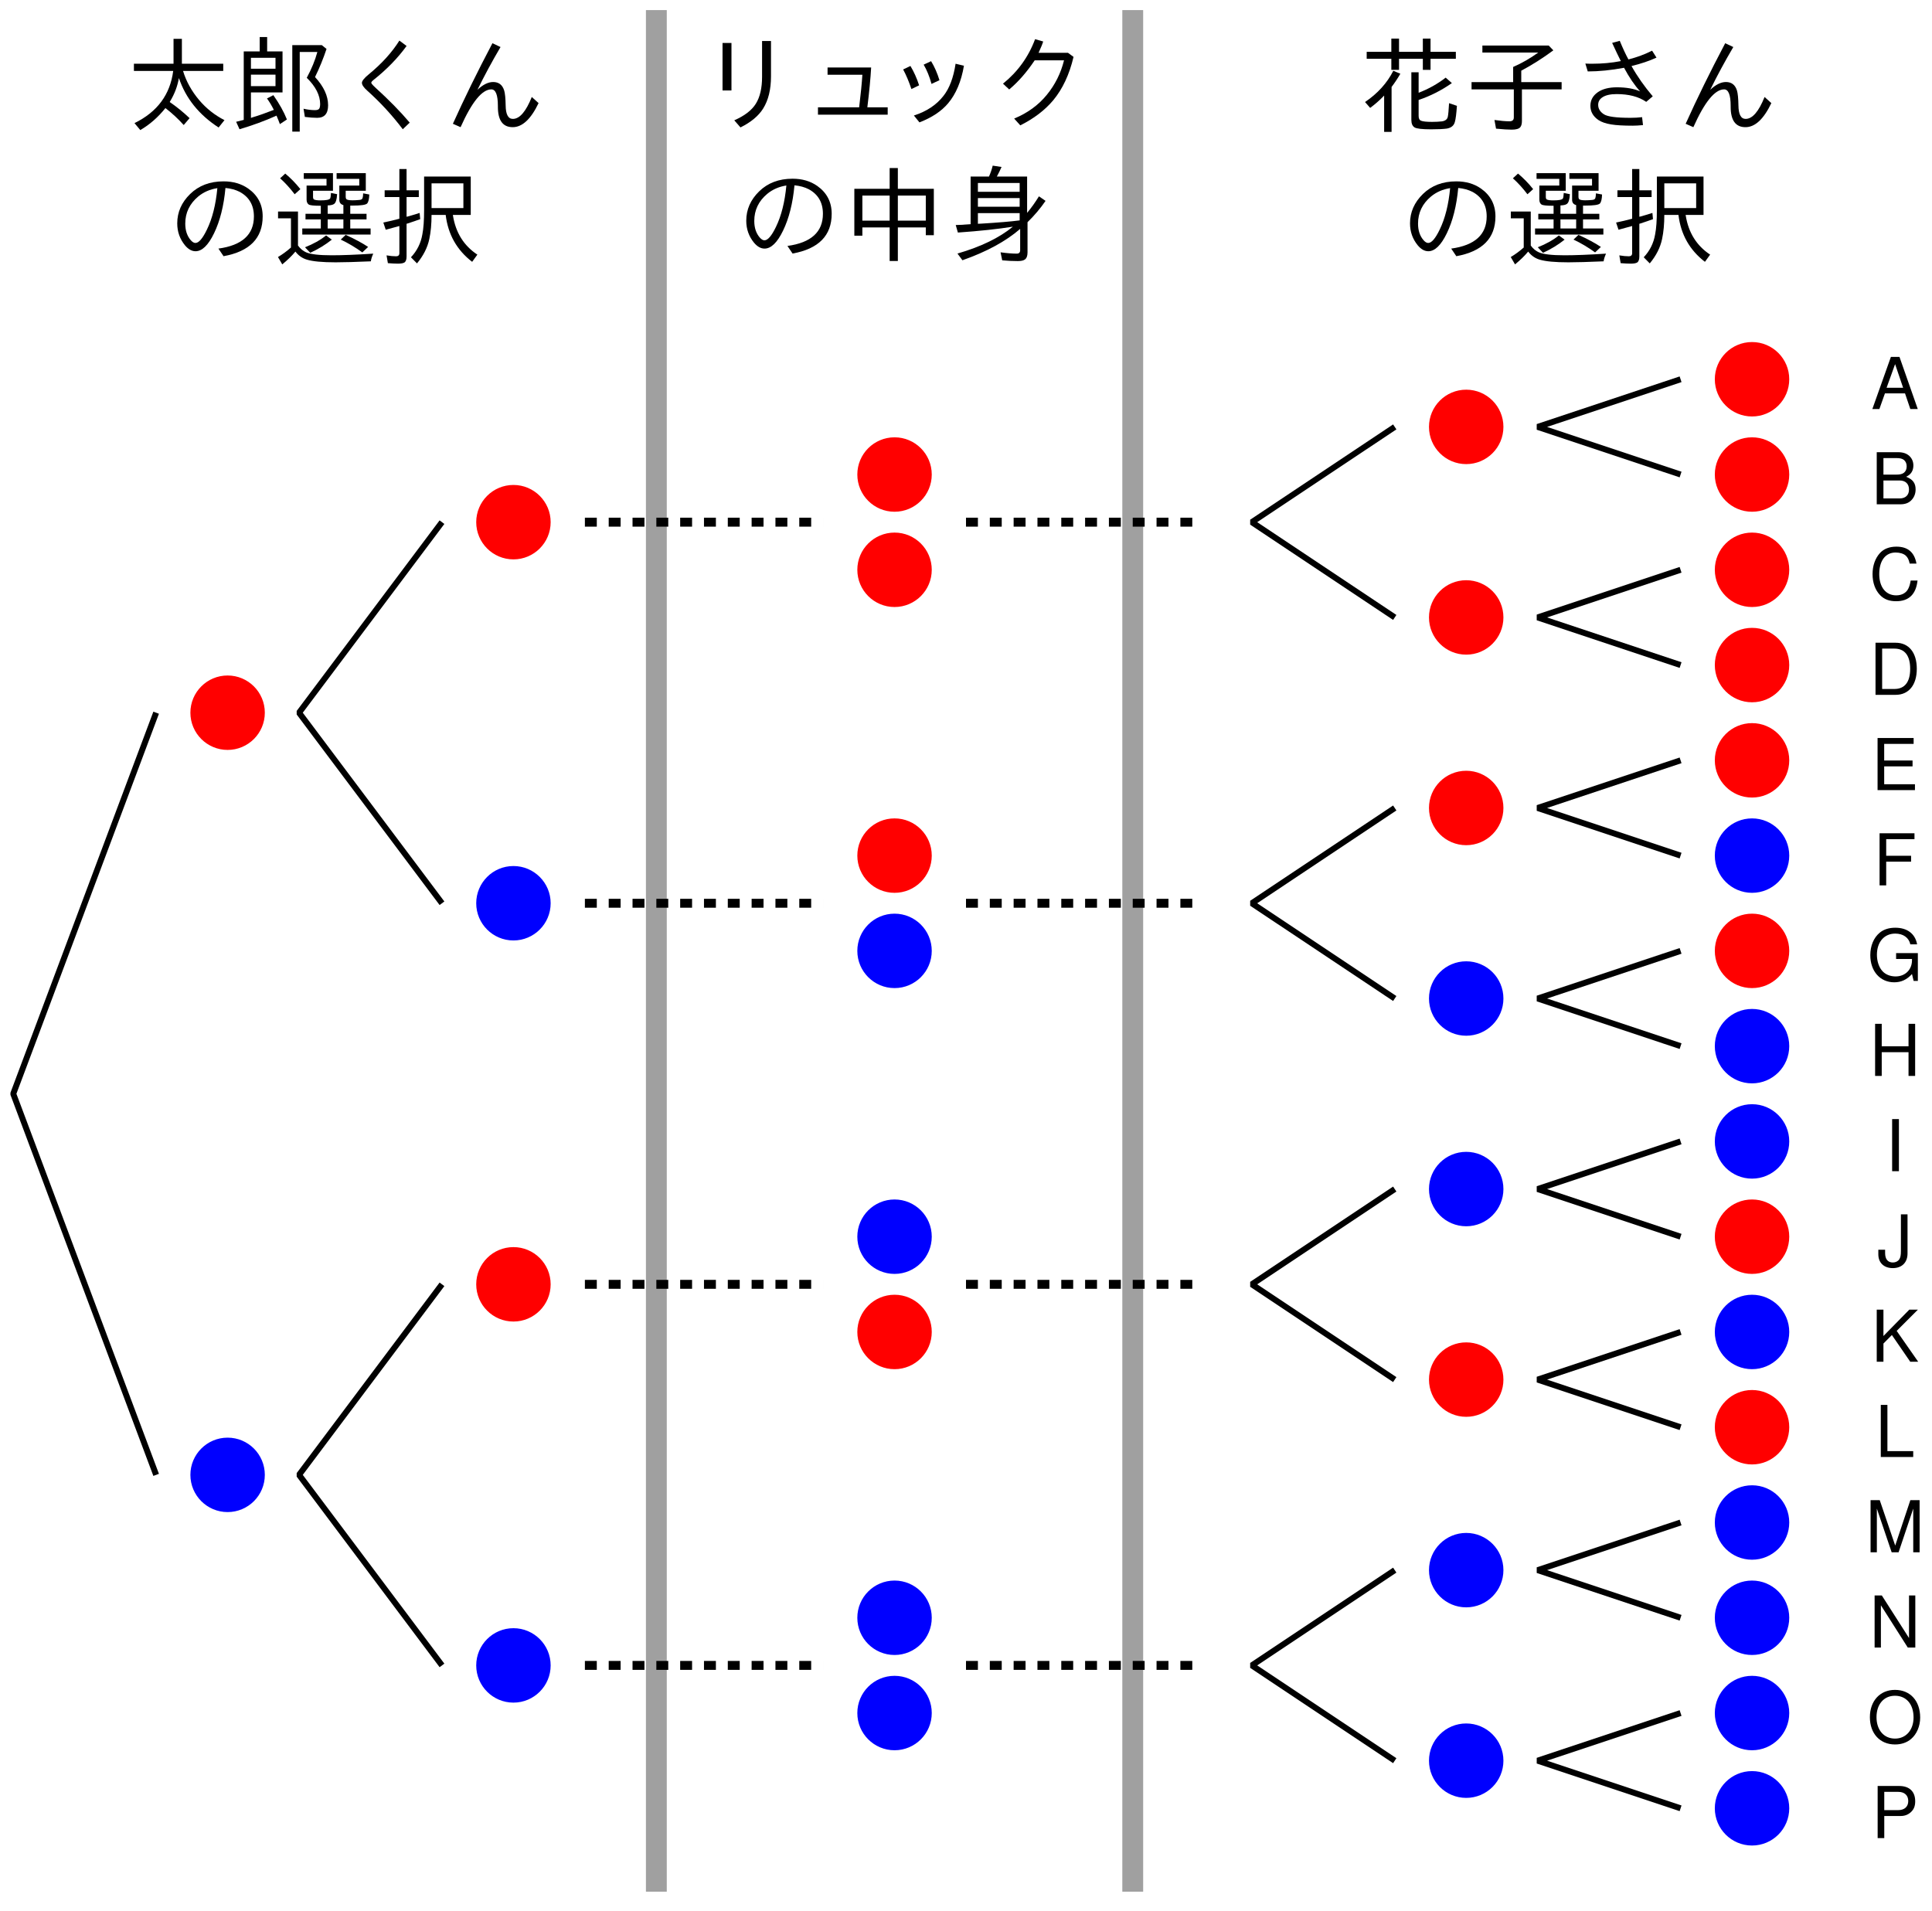 <?xml version="1.0" encoding="UTF-8"?>
<svg xmlns="http://www.w3.org/2000/svg" xmlns:xlink="http://www.w3.org/1999/xlink" width="365pt" height="361pt" viewBox="0 0 365 361" version="1.2">
<defs>
<g>
<symbol overflow="visible" id="glyph0-0">
<path style="stroke:none;" d="M 17.875 1.984 L 1.984 1.984 L 1.984 -17.078 L 17.875 -17.078 Z M 16.188 -16.047 L 3.688 -16.047 L 9.953 -8.359 Z M 16.844 0.172 L 16.844 -15.219 L 10.609 -7.531 Z M 9.266 -7.531 L 3.016 -15.25 L 3.016 0.188 Z M 16.172 0.953 L 9.953 -6.703 L 3.719 0.953 Z M 16.172 0.953 "/>
</symbol>
<symbol overflow="visible" id="glyph0-1">
<path style="stroke:none;" d="M 10.781 -10.078 C 11.375 -8.109 12.398 -6.258 13.859 -4.531 C 15.191 -2.969 16.773 -1.719 18.609 -0.781 L 17.5 0.609 C 13.789 -1.797 11.289 -4.91 10 -8.734 C 9.738 -7.211 9.191 -5.758 8.359 -4.375 L 8.266 -4.203 C 9.598 -3.285 10.848 -2.27 12.016 -1.156 L 10.906 0.141 C 9.895 -0.992 8.742 -2.062 7.453 -3.062 C 6.055 -1.312 4.473 0.07 2.703 1.094 L 1.609 -0.219 C 5.91 -2.32 8.348 -5.609 8.922 -10.078 L 1.5 -10.078 L 1.5 -11.438 L 8.984 -11.438 L 8.984 -16.141 L 10.562 -16.141 L 10.562 -11.438 L 18.375 -11.438 L 18.375 -10.078 Z M 10.781 -10.078 "/>

</symbol>
<symbol overflow="visible" id="glyph0-2">
<path style="stroke:none;" d="M 6.766 -13.766 L 9.672 -13.766 L 9.672 -6.016 L 3.703 -6.016 L 3.703 -1.203 L 4.062 -1.328 C 5.102 -1.629 6.426 -2.094 8.031 -2.719 C 7.602 -3.57 7.172 -4.289 6.734 -4.875 L 7.938 -5.5 C 9.07 -3.883 9.926 -2.352 10.5 -0.906 L 9.172 -0.031 C 9.047 -0.395 8.832 -0.93 8.531 -1.641 L 8.453 -1.594 C 6.285 -0.625 3.984 0.219 1.547 0.938 L 0.906 -0.469 L 2.344 -0.828 L 2.344 -13.766 L 5.359 -13.766 L 5.359 -16.484 L 6.766 -16.484 Z M 8.344 -7.203 L 8.344 -9.375 L 3.703 -9.375 L 3.703 -7.203 Z M 8.344 -10.5 L 8.344 -12.562 L 3.703 -12.562 L 3.703 -10.5 Z M 15.812 -8.922 C 17.457 -7.141 18.281 -5.363 18.281 -3.594 C 18.281 -2.008 17.594 -1.219 16.219 -1.219 C 15.562 -1.219 14.785 -1.273 13.891 -1.391 L 13.641 -2.938 C 14.398 -2.758 15.129 -2.672 15.828 -2.672 C 16.297 -2.672 16.578 -2.805 16.672 -3.078 C 16.742 -3.285 16.781 -3.52 16.781 -3.781 C 16.781 -5.469 15.938 -7.133 14.25 -8.781 C 15.164 -10.469 15.832 -12.094 16.25 -13.656 L 12.922 -13.656 L 12.922 1.391 L 11.516 1.391 L 11.516 -14.953 L 17.094 -14.953 L 17.984 -14.234 C 17.367 -12.391 16.645 -10.617 15.812 -8.922 Z M 15.812 -8.922 "/>

</symbol>
<symbol overflow="visible" id="glyph0-3">
<path style="stroke:none;" d="M 12.484 0.938 C 10.473 -1.719 8.238 -4.145 5.781 -6.344 C 5.102 -6.945 4.766 -7.441 4.766 -7.828 C 4.766 -8.191 5.195 -8.727 6.062 -9.438 C 8.52 -11.457 10.445 -13.582 11.844 -15.812 L 13.203 -14.797 C 11.547 -12.504 9.457 -10.359 6.938 -8.359 C 6.664 -8.141 6.531 -7.969 6.531 -7.844 C 6.531 -7.719 6.773 -7.426 7.266 -6.969 C 9.848 -4.625 12.023 -2.406 13.797 -0.312 Z M 12.484 0.938 "/>

</symbol>
<symbol overflow="visible" id="glyph0-4">
<path style="stroke:none;" d="M 2.047 -0.094 C 4.172 -4.82 6.66 -9.895 9.516 -15.312 L 11.047 -14.594 C 9.43 -11.844 7.977 -9.148 6.688 -6.516 C 7.727 -7.492 8.719 -7.984 9.656 -7.984 C 10.707 -7.984 11.398 -7.453 11.734 -6.391 C 11.898 -5.859 11.992 -4.914 12.016 -3.562 C 12.035 -1.863 12.488 -1.016 13.375 -1.016 C 14.656 -1.016 15.848 -2.395 16.953 -5.156 L 18.234 -4 C 16.785 -0.969 15.156 0.547 13.344 0.547 C 11.477 0.547 10.547 -0.738 10.547 -3.312 L 10.547 -3.469 C 10.547 -5.551 10.133 -6.594 9.312 -6.594 C 7.562 -6.594 5.625 -4.211 3.5 0.547 Z M 2.047 -0.094 "/>

</symbol>
<symbol overflow="visible" id="glyph0-5">
<path style="stroke:none;" d="M 9.672 -1.453 C 14.141 -2.066 16.375 -4.094 16.375 -7.531 C 16.375 -9.656 15.477 -11.203 13.688 -12.172 C 12.914 -12.566 12.02 -12.812 11 -12.906 C 10.688 -9.52 9.969 -6.664 8.844 -4.344 C 7.75 -2.082 6.582 -0.953 5.344 -0.953 C 4.645 -0.953 3.984 -1.32 3.359 -2.062 C 2.379 -3.258 1.891 -4.645 1.891 -6.219 C 1.891 -8.332 2.703 -10.18 4.328 -11.766 C 5.961 -13.359 8.066 -14.156 10.641 -14.156 C 12.453 -14.156 14.004 -13.703 15.297 -12.797 C 17.117 -11.516 18.031 -9.758 18.031 -7.531 C 18.031 -3.414 15.566 -0.91 10.641 -0.016 Z M 9.469 -12.875 C 8.07 -12.656 6.867 -12.129 5.859 -11.297 C 4.223 -9.93 3.406 -8.223 3.406 -6.172 C 3.406 -4.879 3.754 -3.832 4.453 -3.031 C 4.754 -2.688 5.047 -2.516 5.328 -2.516 C 5.961 -2.516 6.688 -3.359 7.5 -5.047 C 8.52 -7.141 9.176 -9.75 9.469 -12.875 Z M 9.469 -12.875 "/>

</symbol>
<symbol overflow="visible" id="glyph0-6">
<path style="stroke:none;" d="M 4.797 -2.031 C 5.242 -1.426 5.754 -1 6.328 -0.75 C 7.172 -0.375 8.789 -0.188 11.188 -0.188 C 13.176 -0.188 15.785 -0.289 19.016 -0.5 C 18.766 0.062 18.613 0.547 18.562 0.953 C 15.664 1.078 13.445 1.141 11.906 1.141 C 9.414 1.141 7.613 0.973 6.5 0.641 C 5.613 0.379 4.883 -0.129 4.312 -0.891 C 3.645 -0.086 2.816 0.719 1.828 1.531 L 1.016 0.141 C 1.848 -0.348 2.664 -0.945 3.469 -1.656 L 3.469 -7.172 L 1.031 -7.172 L 1.031 -8.453 L 4.797 -8.453 Z M 7.641 -12.375 L 7.641 -11.219 C 7.641 -10.945 7.711 -10.781 7.859 -10.719 C 8.086 -10.613 8.484 -10.562 9.047 -10.562 C 10.086 -10.562 10.691 -10.676 10.859 -10.906 C 10.941 -11.02 11 -11.375 11.031 -11.969 L 12.188 -11.734 C 12.133 -10.711 11.938 -10.094 11.594 -9.875 C 11.375 -9.719 10.977 -9.629 10.406 -9.609 L 10.406 -8.031 L 13.375 -8.031 L 13.375 -9.672 C 12.863 -9.805 12.609 -10.141 12.609 -10.672 L 12.609 -13.359 L 16.375 -13.359 L 16.375 -14.625 L 12.094 -14.625 L 12.094 -15.703 L 17.609 -15.703 L 17.609 -12.375 L 13.812 -12.375 L 13.812 -11.281 C 13.812 -11 13.875 -10.82 14 -10.75 C 14.188 -10.633 14.555 -10.578 15.109 -10.578 C 15.504 -10.578 15.914 -10.598 16.344 -10.641 C 16.719 -10.66 16.938 -10.781 17 -11 C 17.062 -11.176 17.098 -11.473 17.109 -11.891 L 18.266 -11.672 C 18.242 -10.816 18.109 -10.25 17.859 -9.969 C 17.586 -9.707 16.68 -9.578 15.141 -9.578 L 14.672 -9.578 L 14.672 -8.031 L 17.75 -8.031 L 17.75 -6.969 L 14.672 -6.969 L 14.672 -5.25 L 18.516 -5.25 L 18.516 -4.109 L 5.609 -4.109 L 5.609 -5.25 L 9.109 -5.25 L 9.109 -6.969 L 6.219 -6.969 L 6.219 -8.031 L 9.109 -8.031 L 9.109 -9.547 L 8.891 -9.547 C 7.754 -9.547 7.066 -9.625 6.828 -9.781 C 6.555 -9.969 6.422 -10.281 6.422 -10.719 L 6.422 -13.359 L 10.188 -13.359 L 10.188 -14.625 L 5.891 -14.625 L 5.891 -15.703 L 11.406 -15.703 L 11.406 -12.375 Z M 13.375 -6.969 L 10.406 -6.969 L 10.406 -5.25 L 13.375 -5.25 Z M 4.172 -11.719 C 3.285 -12.883 2.367 -13.891 1.422 -14.734 L 2.391 -15.625 C 3.43 -14.758 4.383 -13.781 5.25 -12.688 Z M 6.125 -1.703 C 7.688 -2.316 9.016 -3.062 10.109 -3.938 L 11.188 -3.141 C 9.977 -2.172 8.617 -1.344 7.109 -0.656 Z M 16.953 -0.734 C 15.609 -1.703 14.25 -2.508 12.875 -3.156 L 13.812 -4.047 C 15.57 -3.242 16.984 -2.484 18.047 -1.766 Z M 16.953 -0.734 "/>

</symbol>
<symbol overflow="visible" id="glyph0-7">
<path style="stroke:none;" d="M 14.156 -7.812 L 14.172 -7.688 C 14.691 -4.457 16.227 -2 18.781 -0.312 L 17.797 1.047 C 14.91 -1.172 13.242 -4.125 12.797 -7.812 L 10.125 -7.812 C 10.125 -6.094 9.984 -4.578 9.703 -3.266 C 9.367 -1.66 8.594 -0.125 7.375 1.344 L 6.234 0.188 C 7.391 -1.039 8.109 -2.488 8.391 -4.156 C 8.609 -5.25 8.719 -6.789 8.719 -8.781 L 8.719 -15.062 L 17.531 -15.062 L 17.531 -7.812 Z M 16.141 -13.781 L 10.125 -13.781 L 10.125 -9.109 L 16.141 -9.109 Z M 4.047 -12.469 L 4.047 -16.484 L 5.406 -16.484 L 5.406 -12.469 L 7.719 -12.469 L 7.719 -11.188 L 5.406 -11.188 L 5.406 -7.469 L 5.562 -7.5 C 6.07 -7.633 6.844 -7.863 7.875 -8.188 L 7.984 -7.016 C 7.359 -6.785 6.586 -6.52 5.672 -6.219 L 5.406 -6.141 L 5.406 0.031 C 5.406 0.613 5.27 0.992 5 1.172 C 4.77 1.316 4.363 1.391 3.781 1.391 C 3.25 1.391 2.613 1.359 1.875 1.297 L 1.625 -0.172 C 2.32 -0.055 2.922 0 3.422 0 C 3.836 0 4.047 -0.195 4.047 -0.594 L 4.047 -5.719 C 2.867 -5.383 2.008 -5.148 1.469 -5.016 L 1.016 -6.375 C 2.066 -6.594 3.078 -6.832 4.047 -7.094 L 4.047 -11.188 L 1.266 -11.188 L 1.266 -12.469 Z M 4.047 -12.469 "/>

</symbol>
<symbol overflow="visible" id="glyph0-8">
<path style="stroke:none;" d="M 6.156 -13.688 L 6.156 -16.188 L 7.609 -16.188 L 7.609 -13.688 L 12.109 -13.688 L 12.109 -16.188 L 13.562 -16.188 L 13.562 -13.688 L 18.344 -13.688 L 18.344 -12.375 L 13.562 -12.375 L 13.562 -10.281 L 12.109 -10.281 L 12.109 -12.375 L 7.609 -12.375 L 7.609 -10.281 L 6.156 -10.281 L 6.156 -12.375 L 1.5 -12.375 L 1.5 -13.688 Z M 6.203 -7.047 L 6.203 1.438 L 4.797 1.438 L 4.797 -5.422 L 4.625 -5.25 C 3.906 -4.5 3.082 -3.781 2.156 -3.094 L 1.188 -4.203 C 3.57 -5.816 5.352 -7.785 6.531 -10.109 L 7.859 -9.547 C 7.379 -8.711 6.828 -7.879 6.203 -7.047 Z M 11.312 -5.953 C 13.188 -6.672 14.891 -7.625 16.422 -8.812 L 17.594 -7.781 C 15.633 -6.406 13.539 -5.344 11.312 -4.594 L 11.312 -1.578 C 11.312 -1.098 11.461 -0.797 11.766 -0.672 C 12.117 -0.523 12.812 -0.453 13.844 -0.453 C 14.52 -0.453 15.145 -0.484 15.719 -0.547 C 16.363 -0.648 16.734 -0.945 16.828 -1.438 C 16.91 -1.801 16.988 -2.648 17.062 -3.984 L 18.547 -3.484 C 18.441 -1.973 18.312 -0.957 18.156 -0.438 C 17.977 0.25 17.477 0.664 16.656 0.812 C 15.957 0.906 14.969 0.953 13.688 0.953 C 11.977 0.953 10.93 0.832 10.547 0.594 C 10.141 0.344 9.938 -0.129 9.938 -0.828 L 9.938 -9.828 L 11.312 -9.828 Z M 11.312 -5.953 "/>

</symbol>
<symbol overflow="visible" id="glyph0-9">
<path style="stroke:none;" d="M 10.797 -10.125 L 10.797 -7.969 L 18.422 -7.969 L 18.422 -6.594 L 10.922 -6.594 L 10.922 -0.641 C 10.922 -0.098 10.82 0.289 10.625 0.531 C 10.383 0.852 9.836 1.016 8.984 1.016 C 8.305 1.016 7.32 0.953 6.031 0.828 L 5.734 -0.812 C 6.891 -0.645 7.836 -0.562 8.578 -0.562 C 9.117 -0.562 9.391 -0.805 9.391 -1.297 L 9.391 -6.594 L 1.406 -6.594 L 1.406 -7.969 L 9.266 -7.969 L 9.266 -10.828 C 10.922 -11.555 12.5 -12.461 14 -13.547 L 3.453 -13.547 L 3.453 -14.875 L 15.984 -14.875 L 16.859 -13.969 C 14.859 -12.488 12.836 -11.207 10.797 -10.125 Z M 10.797 -10.125 "/>

</symbol>
<symbol overflow="visible" id="glyph0-10">
<path style="stroke:none;" d="M 5.422 -3.672 C 5.422 -2.953 5.781 -2.359 6.5 -1.891 C 7.176 -1.441 8.844 -1.219 11.5 -1.219 C 12.289 -1.219 13.031 -1.258 13.719 -1.344 L 13.891 0.156 C 13.141 0.227 12.492 0.266 11.953 0.266 C 10.191 0.266 8.836 0.188 7.891 0.031 C 6.859 -0.133 6.047 -0.414 5.453 -0.812 C 4.453 -1.508 3.953 -2.398 3.953 -3.484 C 3.953 -4.547 4.422 -5.406 5.359 -6.062 C 6.254 -6.676 7.453 -6.984 8.953 -6.984 C 10.723 -6.984 12.188 -6.727 13.344 -6.219 C 12.301 -7.363 11.289 -8.848 10.312 -10.672 C 7.844 -10.211 5.555 -9.984 3.453 -9.984 L 3 -11.469 C 3.375 -11.445 3.812 -11.438 4.312 -11.438 C 6.176 -11.438 7.973 -11.602 9.703 -11.938 C 9.273 -12.781 8.727 -13.926 8.062 -15.375 L 9.5 -15.766 C 10.094 -14.328 10.641 -13.156 11.141 -12.25 C 12.766 -12.664 14.254 -13.219 15.609 -13.906 L 16.438 -12.594 C 15.102 -11.977 13.531 -11.445 11.719 -11 C 12.82 -9.039 14.16 -7.133 15.734 -5.281 L 14.5 -4.234 C 13.094 -5.211 11.227 -5.703 8.906 -5.703 C 7.676 -5.703 6.758 -5.484 6.156 -5.047 C 5.664 -4.703 5.422 -4.242 5.422 -3.672 Z M 5.422 -3.672 "/>

</symbol>
<symbol overflow="visible" id="glyph0-11">
<path style="stroke:none;" d="M 5.203 -14.859 L 6.891 -14.859 L 6.891 -5.891 L 5.203 -5.891 Z M 12.672 -15.234 L 14.359 -15.234 L 14.359 -8.547 C 14.359 -6.078 13.863 -4.051 12.875 -2.469 C 12 -1.07 10.57 0.113 8.594 1.094 L 7.422 -0.25 C 9.367 -1.102 10.727 -2.148 11.5 -3.391 C 12.281 -4.648 12.672 -6.336 12.672 -8.453 Z M 12.672 -15.234 "/>
</symbol>
<symbol overflow="visible" id="glyph0-12">
<path style="stroke:none;" d="M 5.141 -10.234 L 13.375 -10.234 C 13.258 -8.141 13.02 -5.629 12.656 -2.703 L 16.5 -2.703 L 16.5 -1.312 L 3.328 -1.312 L 3.328 -2.703 L 11.109 -2.703 C 11.41 -5.18 11.613 -7.234 11.719 -8.859 L 5.141 -8.859 Z M 5.141 -10.234 "/>
</symbol>
<symbol overflow="visible" id="glyph0-13">
<path style="stroke:none;" d="M 5.516 -6.156 C 5.047 -7.562 4.523 -8.797 3.953 -9.859 L 5.328 -10.516 C 5.984 -9.43 6.531 -8.211 6.969 -6.859 Z M 9.312 -7.125 C 8.926 -8.531 8.43 -9.742 7.828 -10.766 L 9.234 -11.422 C 9.879 -10.359 10.406 -9.16 10.812 -7.828 Z M 5.984 -1.156 C 8.391 -1.926 10.254 -3.164 11.578 -4.875 C 12.703 -6.301 13.461 -8.32 13.859 -10.938 L 15.438 -10.562 C 14.938 -7.602 13.941 -5.238 12.453 -3.469 C 11.191 -1.969 9.383 -0.766 7.031 0.141 Z M 5.984 -1.156 "/>

</symbol>
<symbol overflow="visible" id="glyph0-14">
<path style="stroke:none;" d="M 15.312 -13 L 16.359 -12.234 C 15.578 -8.91 14.297 -6.176 12.516 -4.031 C 10.941 -2.156 8.867 -0.578 6.297 0.703 L 5.141 -0.578 C 7.66 -1.617 9.711 -3.109 11.297 -5.047 C 12.867 -6.961 13.957 -9.141 14.562 -11.578 L 9.016 -11.578 C 7.523 -9.348 5.922 -7.516 4.203 -6.078 L 3.031 -7.172 C 5.82 -9.422 7.844 -12.223 9.094 -15.578 L 10.625 -15.141 C 10.5 -14.711 10.207 -14 9.75 -13 Z M 15.312 -13 "/>

</symbol>
<symbol overflow="visible" id="glyph0-15">
<path style="stroke:none;" d="M 9.078 -12.25 L 9.078 -16.172 L 10.625 -16.172 L 10.625 -12.25 L 17.422 -12.25 L 17.422 -3.484 L 15.906 -3.484 L 15.906 -4.953 L 10.625 -4.953 L 10.625 1.391 L 9.078 1.391 L 9.078 -4.953 L 3.922 -4.953 L 3.922 -3.391 L 2.406 -3.391 L 2.406 -12.25 Z M 3.922 -10.969 L 3.922 -6.234 L 9.078 -6.234 L 9.078 -10.969 Z M 15.906 -6.234 L 15.906 -10.969 L 10.625 -10.969 L 10.625 -6.234 Z M 15.906 -6.234 "/>

</symbol>
<symbol overflow="visible" id="glyph0-16">
<path style="stroke:none;" d="M 13.828 -4.672 C 11.117 -2.328 7.484 -0.352 2.922 1.25 L 1.984 -0.016 C 6.422 -1.305 9.91 -3 12.453 -5.094 C 9.66 -4.645 6.195 -4.273 2.062 -3.984 L 1.656 -5.406 L 2.953 -5.453 L 3.297 -5.484 L 4.469 -5.562 L 4.469 -14.562 L 7.938 -14.562 C 8.25 -15.27 8.484 -15.957 8.641 -16.625 L 10.312 -16.375 C 10.031 -15.738 9.734 -15.133 9.422 -14.562 L 15.141 -14.562 L 15.141 -7.703 C 15.922 -8.629 16.664 -9.672 17.375 -10.828 L 18.625 -9.969 C 17.645 -8.539 16.508 -7.195 15.219 -5.938 L 15.219 -0.219 C 15.219 0.426 15.051 0.867 14.719 1.109 C 14.457 1.305 14.008 1.406 13.375 1.406 C 12.438 1.406 11.457 1.359 10.438 1.266 L 10.125 -0.25 C 11.344 -0.082 12.359 0 13.172 0 C 13.609 0 13.828 -0.211 13.828 -0.641 Z M 13.734 -6.281 L 13.734 -7.656 L 5.844 -7.656 L 5.844 -5.641 L 6.531 -5.672 C 9.707 -5.867 12.109 -6.07 13.734 -6.281 Z M 13.734 -8.859 L 13.734 -10.5 L 5.844 -10.5 L 5.844 -8.859 Z M 13.734 -11.688 L 13.734 -13.344 L 5.844 -13.344 L 5.844 -11.688 Z M 13.734 -11.688 "/>

</symbol>
<symbol overflow="visible" id="glyph1-0">
<path style="stroke:none;" d=""/>
</symbol>
<symbol overflow="visible" id="glyph1-1">
<path style="stroke:none;" d="M 6.406 -2.953 L 7.406 0 L 8.812 0 L 5.359 -9.844 L 3.734 -9.844 L 0.234 0 L 1.562 0 L 2.609 -2.953 Z M 6.047 -4.016 L 2.922 -4.016 L 4.531 -8.484 Z M 6.047 -4.016 "/>
</symbol>
<symbol overflow="visible" id="glyph1-2">
<path style="stroke:none;" d="M 1.062 0 L 5.516 0 C 6.438 0 7.125 -0.25 7.656 -0.828 C 8.141 -1.344 8.406 -2.031 8.406 -2.812 C 8.406 -4 7.875 -4.719 6.609 -5.203 C 7.516 -5.609 7.984 -6.328 7.984 -7.344 C 7.984 -8.078 7.703 -8.688 7.203 -9.156 C 6.672 -9.625 6 -9.844 5.062 -9.844 L 1.062 -9.844 Z M 2.328 -5.609 L 2.328 -8.734 L 4.75 -8.734 C 5.453 -8.734 5.844 -8.641 6.188 -8.391 C 6.531 -8.109 6.719 -7.703 6.719 -7.172 C 6.719 -6.625 6.531 -6.219 6.188 -5.953 C 5.844 -5.703 5.453 -5.609 4.75 -5.609 Z M 2.328 -1.109 L 2.328 -4.5 L 5.391 -4.5 C 6.5 -4.5 7.156 -3.859 7.156 -2.797 C 7.156 -1.734 6.5 -1.109 5.391 -1.109 Z M 2.328 -1.109 "/>

</symbol>
<symbol overflow="visible" id="glyph1-3">
<path style="stroke:none;" d="M 8.938 -6.797 C 8.547 -8.953 7.297 -10 5.141 -10 C 3.828 -10 2.75 -9.578 2.031 -8.781 C 1.141 -7.797 0.641 -6.406 0.641 -4.812 C 0.641 -3.188 1.141 -1.797 2.062 -0.844 C 2.828 -0.047 3.812 0.312 5.094 0.312 C 7.5 0.312 8.844 -0.984 9.141 -3.594 L 7.844 -3.594 C 7.734 -2.922 7.594 -2.453 7.391 -2.062 C 7 -1.25 6.156 -0.797 5.109 -0.797 C 3.141 -0.797 1.906 -2.359 1.906 -4.812 C 1.906 -7.344 3.078 -8.891 5 -8.891 C 5.797 -8.891 6.531 -8.672 6.938 -8.281 C 7.297 -7.938 7.5 -7.531 7.656 -6.797 Z M 8.938 -6.797 "/>

</symbol>
<symbol overflow="visible" id="glyph1-4">
<path style="stroke:none;" d="M 1.203 0 L 5 0 C 7.484 0 9 -1.859 9 -4.922 C 9 -7.984 7.5 -9.844 5 -9.844 L 1.203 -9.844 Z M 2.453 -1.109 L 2.453 -8.734 L 4.781 -8.734 C 6.719 -8.734 7.75 -7.422 7.75 -4.906 C 7.75 -2.422 6.719 -1.109 4.781 -1.109 Z M 2.453 -1.109 "/>
</symbol>
<symbol overflow="visible" id="glyph1-5">
<path style="stroke:none;" d="M 2.469 -4.484 L 7.828 -4.484 L 7.828 -5.594 L 2.469 -5.594 L 2.469 -8.734 L 8.031 -8.734 L 8.031 -9.844 L 1.219 -9.844 L 1.219 0 L 8.281 0 L 8.281 -1.109 L 2.469 -1.109 Z M 2.469 -4.484 "/>
</symbol>
<symbol overflow="visible" id="glyph1-6">
<path style="stroke:none;" d="M 2.469 -4.484 L 7.172 -4.484 L 7.172 -5.594 L 2.469 -5.594 L 2.469 -8.734 L 7.812 -8.734 L 7.812 -9.844 L 1.219 -9.844 L 1.219 0 L 2.469 0 Z M 2.469 -4.484 "/>
</symbol>
<symbol overflow="visible" id="glyph1-7">
<path style="stroke:none;" d="M 9.578 -5.203 L 5.469 -5.203 L 5.469 -4.094 L 8.469 -4.094 L 8.469 -3.828 C 8.469 -2.062 7.172 -0.797 5.375 -0.797 C 4.375 -0.797 3.469 -1.156 2.891 -1.797 C 2.234 -2.5 1.844 -3.672 1.844 -4.891 C 1.844 -7.297 3.219 -8.891 5.312 -8.891 C 6.797 -8.891 7.891 -8.125 8.156 -6.859 L 9.438 -6.859 C 9.078 -8.859 7.578 -10 5.312 -10 C 4.125 -10 3.141 -9.688 2.375 -9.062 C 1.234 -8.109 0.594 -6.594 0.594 -4.812 C 0.594 -1.797 2.438 0.312 5.109 0.312 C 6.438 0.312 7.5 -0.188 8.469 -1.25 L 8.781 0.047 L 9.578 0.047 Z M 9.578 -5.203 "/>

</symbol>
<symbol overflow="visible" id="glyph1-8">
<path style="stroke:none;" d="M 7.438 -4.484 L 7.438 0 L 8.688 0 L 8.688 -9.844 L 7.438 -9.844 L 7.438 -5.594 L 2.375 -5.594 L 2.375 -9.844 L 1.125 -9.844 L 1.125 0 L 2.375 0 L 2.375 -4.484 Z M 7.438 -4.484 "/>
</symbol>
<symbol overflow="visible" id="glyph1-9">
<path style="stroke:none;" d="M 2.625 -9.844 L 1.344 -9.844 L 1.344 0 L 2.625 0 Z M 2.625 -9.844 "/>
</symbol>
<symbol overflow="visible" id="glyph1-10">
<path style="stroke:none;" d="M 4.5 -9.844 L 4.5 -2.922 C 4.5 -2.141 4.422 -1.688 4.188 -1.344 C 3.938 -0.969 3.484 -0.75 2.984 -0.75 C 2.031 -0.75 1.516 -1.375 1.516 -2.531 L 1.516 -3.156 L 0.234 -3.156 L 0.234 -2.297 C 0.234 -0.703 1.281 0.312 2.969 0.312 C 4.688 0.312 5.75 -0.75 5.75 -2.453 L 5.75 -9.844 Z M 4.5 -9.844 "/>
</symbol>
<symbol overflow="visible" id="glyph1-11">
<path style="stroke:none;" d="M 2.328 -3.438 L 3.922 -5.047 L 7.391 0 L 8.891 0 L 4.828 -5.828 L 8.844 -9.844 L 7.219 -9.844 L 2.328 -4.859 L 2.328 -9.844 L 1.062 -9.844 L 1.062 0 L 2.328 0 Z M 2.328 -3.438 "/>
</symbol>
<symbol overflow="visible" id="glyph1-12">
<path style="stroke:none;" d="M 2.328 -9.844 L 1.078 -9.844 L 1.078 0 L 7.203 0 L 7.203 -1.109 L 2.328 -1.109 Z M 2.328 -9.844 "/>
</symbol>
<symbol overflow="visible" id="glyph1-13">
<path style="stroke:none;" d="M 6.312 0 L 9.078 -8.25 L 9.078 0 L 10.281 0 L 10.281 -9.844 L 8.531 -9.844 L 5.672 -1.266 L 2.75 -9.844 L 1.016 -9.844 L 1.016 0 L 2.203 0 L 2.203 -8.25 L 5 0 Z M 6.312 0 "/>
</symbol>
<symbol overflow="visible" id="glyph1-14">
<path style="stroke:none;" d="M 8.719 -9.844 L 7.531 -9.844 L 7.531 -1.797 L 2.391 -9.844 L 1.031 -9.844 L 1.031 0 L 2.219 0 L 2.219 -7.984 L 7.297 0 L 8.719 0 Z M 8.719 -9.844 "/>
</symbol>
<symbol overflow="visible" id="glyph1-15">
<path style="stroke:none;" d="M 5.25 -10 C 2.438 -10 0.516 -7.922 0.516 -4.844 C 0.516 -1.75 2.422 0.312 5.266 0.312 C 6.469 0.312 7.516 -0.047 8.312 -0.734 C 9.375 -1.641 10.016 -3.156 10.016 -4.766 C 10.016 -7.938 8.141 -10 5.25 -10 Z M 5.25 -8.891 C 7.391 -8.891 8.766 -7.297 8.766 -4.797 C 8.766 -2.422 7.344 -0.797 5.266 -0.797 C 3.156 -0.797 1.766 -2.422 1.766 -4.844 C 1.766 -7.281 3.156 -8.891 5.25 -8.891 Z M 5.25 -8.891 "/>

</symbol>
<symbol overflow="visible" id="glyph1-16">
<path style="stroke:none;" d="M 2.484 -4.172 L 5.578 -4.172 C 6.344 -4.172 6.953 -4.406 7.484 -4.875 C 8.078 -5.406 8.328 -6.047 8.328 -6.953 C 8.328 -8.797 7.234 -9.844 5.297 -9.844 L 1.234 -9.844 L 1.234 0 L 2.484 0 Z M 2.484 -5.281 L 2.484 -8.734 L 5.109 -8.734 C 6.297 -8.734 7.016 -8.094 7.016 -7 C 7.016 -5.922 6.297 -5.281 5.109 -5.281 Z M 2.484 -5.281 "/>
</symbol>
</g>
</defs>
<g id="surface1">
<path style="fill:none;stroke-width:39.375;stroke-linecap:butt;stroke-linejoin:miter;stroke:rgb(62.694%,62.694%,62.694%);stroke-opacity:1;stroke-miterlimit:1;" d="M 2140 35.938 L 2140 3590.938 " transform="matrix(0.1,0,0,-0.1,0,361)"/>
<path style="fill:none;stroke-width:39.375;stroke-linecap:butt;stroke-linejoin:miter;stroke:rgb(62.694%,62.694%,62.694%);stroke-opacity:1;stroke-miterlimit:1;" d="M 1240 35.938 L 1240 3590.938 " transform="matrix(0.1,0,0,-0.1,0,361)"/>
<path style="fill-rule:nonzero;fill:rgb(100%,0%,0%);fill-opacity:1;stroke-width:5.625;stroke-linecap:butt;stroke-linejoin:miter;stroke:rgb(100%,0%,0%);stroke-opacity:1;stroke-miterlimit:1;" d="M 3377.5 2893.438 C 3377.5 2856.172 3347.266 2825.938 3310 2825.938 C 3272.734 2825.938 3242.5 2856.172 3242.5 2893.438 C 3242.5 2930.703 3272.734 2960.938 3310 2960.938 C 3347.266 2960.938 3377.5 2930.703 3377.5 2893.438 " transform="matrix(0.1,0,0,-0.1,0,361)"/>
<path style="fill-rule:nonzero;fill:rgb(100%,0%,0%);fill-opacity:1;stroke-width:5.625;stroke-linecap:butt;stroke-linejoin:miter;stroke:rgb(100%,0%,0%);stroke-opacity:1;stroke-miterlimit:1;" d="M 3377.5 2713.438 C 3377.5 2676.172 3347.266 2645.938 3310 2645.938 C 3272.734 2645.938 3242.5 2676.172 3242.5 2713.438 C 3242.5 2750.703 3272.734 2780.938 3310 2780.938 C 3347.266 2780.938 3377.5 2750.703 3377.5 2713.438 " transform="matrix(0.1,0,0,-0.1,0,361)"/>
<path style="fill-rule:nonzero;fill:rgb(100%,0%,0%);fill-opacity:1;stroke-width:5.625;stroke-linecap:butt;stroke-linejoin:miter;stroke:rgb(100%,0%,0%);stroke-opacity:1;stroke-miterlimit:1;" d="M 3377.5 2533.438 C 3377.5 2496.172 3347.266 2465.938 3310 2465.938 C 3272.734 2465.938 3242.5 2496.172 3242.5 2533.438 C 3242.5 2570.703 3272.734 2600.938 3310 2600.938 C 3347.266 2600.938 3377.5 2570.703 3377.5 2533.438 " transform="matrix(0.1,0,0,-0.1,0,361)"/>
<path style="fill-rule:nonzero;fill:rgb(100%,0%,0%);fill-opacity:1;stroke-width:5.625;stroke-linecap:butt;stroke-linejoin:miter;stroke:rgb(100%,0%,0%);stroke-opacity:1;stroke-miterlimit:1;" d="M 3377.5 2353.438 C 3377.5 2316.172 3347.266 2285.938 3310 2285.938 C 3272.734 2285.938 3242.5 2316.172 3242.5 2353.438 C 3242.5 2390.703 3272.734 2420.938 3310 2420.938 C 3347.266 2420.938 3377.5 2390.703 3377.5 2353.438 " transform="matrix(0.1,0,0,-0.1,0,361)"/>
<path style="fill-rule:nonzero;fill:rgb(100%,0%,0%);fill-opacity:1;stroke-width:5.625;stroke-linecap:butt;stroke-linejoin:miter;stroke:rgb(100%,0%,0%);stroke-opacity:1;stroke-miterlimit:1;" d="M 3377.5 2173.438 C 3377.5 2136.172 3347.266 2105.938 3310 2105.938 C 3272.734 2105.938 3242.5 2136.172 3242.5 2173.438 C 3242.5 2210.703 3272.734 2240.938 3310 2240.938 C 3347.266 2240.938 3377.5 2210.703 3377.5 2173.438 " transform="matrix(0.1,0,0,-0.1,0,361)"/>
<path style="fill-rule:nonzero;fill:rgb(0%,0%,100%);fill-opacity:1;stroke-width:5.625;stroke-linecap:butt;stroke-linejoin:miter;stroke:rgb(0%,0%,100%);stroke-opacity:1;stroke-miterlimit:1;" d="M 3377.5 1993.438 C 3377.5 1956.172 3347.266 1925.938 3310 1925.938 C 3272.734 1925.938 3242.5 1956.172 3242.5 1993.438 C 3242.5 2030.703 3272.734 2060.938 3310 2060.938 C 3347.266 2060.938 3377.5 2030.703 3377.5 1993.438 " transform="matrix(0.1,0,0,-0.1,0,361)"/>
<path style="fill-rule:nonzero;fill:rgb(100%,0%,0%);fill-opacity:1;stroke-width:5.625;stroke-linecap:butt;stroke-linejoin:miter;stroke:rgb(100%,0%,0%);stroke-opacity:1;stroke-miterlimit:1;" d="M 3377.5 1813.438 C 3377.5 1776.172 3347.266 1745.938 3310 1745.938 C 3272.734 1745.938 3242.5 1776.172 3242.5 1813.438 C 3242.5 1850.703 3272.734 1880.938 3310 1880.938 C 3347.266 1880.938 3377.5 1850.703 3377.5 1813.438 " transform="matrix(0.1,0,0,-0.1,0,361)"/>
<path style="fill-rule:nonzero;fill:rgb(0%,0%,100%);fill-opacity:1;stroke-width:5.625;stroke-linecap:butt;stroke-linejoin:miter;stroke:rgb(0%,0%,100%);stroke-opacity:1;stroke-miterlimit:1;" d="M 3377.5 1633.438 C 3377.5 1596.172 3347.266 1565.938 3310 1565.938 C 3272.734 1565.938 3242.5 1596.172 3242.5 1633.438 C 3242.5 1670.703 3272.734 1700.938 3310 1700.938 C 3347.266 1700.938 3377.5 1670.703 3377.5 1633.438 " transform="matrix(0.1,0,0,-0.1,0,361)"/>
<path style="fill-rule:nonzero;fill:rgb(0%,0%,100%);fill-opacity:1;stroke-width:5.625;stroke-linecap:butt;stroke-linejoin:miter;stroke:rgb(0%,0%,100%);stroke-opacity:1;stroke-miterlimit:1;" d="M 3377.5 1453.438 C 3377.5 1416.172 3347.266 1385.938 3310 1385.938 C 3272.734 1385.938 3242.5 1416.172 3242.5 1453.438 C 3242.5 1490.703 3272.734 1520.938 3310 1520.938 C 3347.266 1520.938 3377.5 1490.703 3377.5 1453.438 " transform="matrix(0.1,0,0,-0.1,0,361)"/>
<path style="fill-rule:nonzero;fill:rgb(100%,0%,0%);fill-opacity:1;stroke-width:5.625;stroke-linecap:butt;stroke-linejoin:miter;stroke:rgb(100%,0%,0%);stroke-opacity:1;stroke-miterlimit:1;" d="M 3377.5 1273.438 C 3377.5 1236.172 3347.266 1205.938 3310 1205.938 C 3272.734 1205.938 3242.5 1236.172 3242.5 1273.438 C 3242.5 1310.703 3272.734 1340.938 3310 1340.938 C 3347.266 1340.938 3377.5 1310.703 3377.5 1273.438 " transform="matrix(0.1,0,0,-0.1,0,361)"/>
<path style="fill-rule:nonzero;fill:rgb(0%,0%,100%);fill-opacity:1;stroke-width:5.625;stroke-linecap:butt;stroke-linejoin:miter;stroke:rgb(0%,0%,100%);stroke-opacity:1;stroke-miterlimit:1;" d="M 3377.5 1093.438 C 3377.5 1056.172 3347.266 1025.938 3310 1025.938 C 3272.734 1025.938 3242.5 1056.172 3242.5 1093.438 C 3242.5 1130.703 3272.734 1160.938 3310 1160.938 C 3347.266 1160.938 3377.5 1130.703 3377.5 1093.438 " transform="matrix(0.1,0,0,-0.1,0,361)"/>
<path style="fill-rule:nonzero;fill:rgb(100%,0%,0%);fill-opacity:1;stroke-width:5.625;stroke-linecap:butt;stroke-linejoin:miter;stroke:rgb(100%,0%,0%);stroke-opacity:1;stroke-miterlimit:1;" d="M 3377.5 913.438 C 3377.5 876.172 3347.266 845.938 3310 845.938 C 3272.734 845.938 3242.5 876.172 3242.5 913.438 C 3242.5 950.703 3272.734 980.938 3310 980.938 C 3347.266 980.938 3377.5 950.703 3377.5 913.438 " transform="matrix(0.1,0,0,-0.1,0,361)"/>
<path style="fill-rule:nonzero;fill:rgb(0%,0%,100%);fill-opacity:1;stroke-width:5.625;stroke-linecap:butt;stroke-linejoin:miter;stroke:rgb(0%,0%,100%);stroke-opacity:1;stroke-miterlimit:1;" d="M 3377.5 733.438 C 3377.5 696.172 3347.266 665.938 3310 665.938 C 3272.734 665.938 3242.5 696.172 3242.5 733.438 C 3242.5 770.703 3272.734 800.938 3310 800.938 C 3347.266 800.938 3377.5 770.703 3377.5 733.438 " transform="matrix(0.1,0,0,-0.1,0,361)"/>
<path style="fill-rule:nonzero;fill:rgb(0%,0%,100%);fill-opacity:1;stroke-width:5.625;stroke-linecap:butt;stroke-linejoin:miter;stroke:rgb(0%,0%,100%);stroke-opacity:1;stroke-miterlimit:1;" d="M 3377.5 553.438 C 3377.5 516.172 3347.266 485.938 3310 485.938 C 3272.734 485.938 3242.5 516.172 3242.5 553.438 C 3242.5 590.703 3272.734 620.938 3310 620.938 C 3347.266 620.938 3377.5 590.703 3377.5 553.438 " transform="matrix(0.1,0,0,-0.1,0,361)"/>
<path style="fill-rule:nonzero;fill:rgb(0%,0%,100%);fill-opacity:1;stroke-width:5.625;stroke-linecap:butt;stroke-linejoin:miter;stroke:rgb(0%,0%,100%);stroke-opacity:1;stroke-miterlimit:1;" d="M 3377.5 373.438 C 3377.5 336.172 3347.266 305.938 3310 305.938 C 3272.734 305.938 3242.5 336.172 3242.5 373.438 C 3242.5 410.703 3272.734 440.938 3310 440.938 C 3347.266 440.938 3377.5 410.703 3377.5 373.438 " transform="matrix(0.1,0,0,-0.1,0,361)"/>
<path style="fill-rule:nonzero;fill:rgb(0%,0%,100%);fill-opacity:1;stroke-width:5.625;stroke-linecap:butt;stroke-linejoin:miter;stroke:rgb(0%,0%,100%);stroke-opacity:1;stroke-miterlimit:1;" d="M 3377.5 193.438 C 3377.5 156.172 3347.266 125.938 3310 125.938 C 3272.734 125.938 3242.5 156.172 3242.5 193.438 C 3242.5 230.703 3272.734 260.938 3310 260.938 C 3347.266 260.938 3377.5 230.703 3377.5 193.438 " transform="matrix(0.1,0,0,-0.1,0,361)"/>
<path style="fill-rule:nonzero;fill:rgb(100%,0%,0%);fill-opacity:1;stroke-width:5.625;stroke-linecap:butt;stroke-linejoin:miter;stroke:rgb(100%,0%,0%);stroke-opacity:1;stroke-miterlimit:1;" d="M 2837.5 2803.438 C 2837.5 2766.172 2807.266 2735.938 2770 2735.938 C 2732.734 2735.938 2702.5 2766.172 2702.5 2803.438 C 2702.5 2840.703 2732.734 2870.938 2770 2870.938 C 2807.266 2870.938 2837.5 2840.703 2837.5 2803.438 " transform="matrix(0.1,0,0,-0.1,0,361)"/>
<path style="fill-rule:nonzero;fill:rgb(100%,0%,0%);fill-opacity:1;stroke-width:5.625;stroke-linecap:butt;stroke-linejoin:miter;stroke:rgb(100%,0%,0%);stroke-opacity:1;stroke-miterlimit:1;" d="M 2837.5 2443.438 C 2837.5 2406.172 2807.266 2375.938 2770 2375.938 C 2732.734 2375.938 2702.5 2406.172 2702.5 2443.438 C 2702.5 2480.703 2732.734 2510.938 2770 2510.938 C 2807.266 2510.938 2837.5 2480.703 2837.5 2443.438 " transform="matrix(0.1,0,0,-0.1,0,361)"/>
<path style="fill-rule:nonzero;fill:rgb(100%,0%,0%);fill-opacity:1;stroke-width:5.625;stroke-linecap:butt;stroke-linejoin:miter;stroke:rgb(100%,0%,0%);stroke-opacity:1;stroke-miterlimit:1;" d="M 2837.5 2083.438 C 2837.5 2046.172 2807.266 2015.938 2770 2015.938 C 2732.734 2015.938 2702.5 2046.172 2702.5 2083.438 C 2702.5 2120.703 2732.734 2150.938 2770 2150.938 C 2807.266 2150.938 2837.5 2120.703 2837.5 2083.438 " transform="matrix(0.1,0,0,-0.1,0,361)"/>
<path style="fill-rule:nonzero;fill:rgb(0%,0%,100%);fill-opacity:1;stroke-width:5.625;stroke-linecap:butt;stroke-linejoin:miter;stroke:rgb(0%,0%,100%);stroke-opacity:1;stroke-miterlimit:1;" d="M 2837.5 1723.438 C 2837.5 1686.172 2807.266 1655.938 2770 1655.938 C 2732.734 1655.938 2702.5 1686.172 2702.5 1723.438 C 2702.5 1760.703 2732.734 1790.938 2770 1790.938 C 2807.266 1790.938 2837.5 1760.703 2837.5 1723.438 " transform="matrix(0.1,0,0,-0.1,0,361)"/>
<path style="fill-rule:nonzero;fill:rgb(0%,0%,100%);fill-opacity:1;stroke-width:5.625;stroke-linecap:butt;stroke-linejoin:miter;stroke:rgb(0%,0%,100%);stroke-opacity:1;stroke-miterlimit:1;" d="M 2837.5 1363.438 C 2837.5 1326.172 2807.266 1295.938 2770 1295.938 C 2732.734 1295.938 2702.5 1326.172 2702.5 1363.438 C 2702.5 1400.703 2732.734 1430.938 2770 1430.938 C 2807.266 1430.938 2837.5 1400.703 2837.5 1363.438 " transform="matrix(0.1,0,0,-0.1,0,361)"/>
<path style="fill-rule:nonzero;fill:rgb(100%,0%,0%);fill-opacity:1;stroke-width:5.625;stroke-linecap:butt;stroke-linejoin:miter;stroke:rgb(100%,0%,0%);stroke-opacity:1;stroke-miterlimit:1;" d="M 2837.5 1003.438 C 2837.5 966.172 2807.266 935.938 2770 935.938 C 2732.734 935.938 2702.5 966.172 2702.5 1003.438 C 2702.5 1040.703 2732.734 1070.938 2770 1070.938 C 2807.266 1070.938 2837.5 1040.703 2837.5 1003.438 " transform="matrix(0.1,0,0,-0.1,0,361)"/>
<path style="fill-rule:nonzero;fill:rgb(0%,0%,100%);fill-opacity:1;stroke-width:5.625;stroke-linecap:butt;stroke-linejoin:miter;stroke:rgb(0%,0%,100%);stroke-opacity:1;stroke-miterlimit:1;" d="M 2837.5 643.438 C 2837.5 606.172 2807.266 575.938 2770 575.938 C 2732.734 575.938 2702.5 606.172 2702.5 643.438 C 2702.5 680.703 2732.734 710.938 2770 710.938 C 2807.266 710.938 2837.5 680.703 2837.5 643.438 " transform="matrix(0.1,0,0,-0.1,0,361)"/>
<path style="fill-rule:nonzero;fill:rgb(0%,0%,100%);fill-opacity:1;stroke-width:5.625;stroke-linecap:butt;stroke-linejoin:miter;stroke:rgb(0%,0%,100%);stroke-opacity:1;stroke-miterlimit:1;" d="M 2837.5 283.438 C 2837.5 246.172 2807.266 215.938 2770 215.938 C 2732.734 215.938 2702.5 246.172 2702.5 283.438 C 2702.5 320.703 2732.734 350.938 2770 350.938 C 2807.266 350.938 2837.5 320.703 2837.5 283.438 " transform="matrix(0.1,0,0,-0.1,0,361)"/>
<path style="fill-rule:nonzero;fill:rgb(100%,0%,0%);fill-opacity:1;stroke-width:5.625;stroke-linecap:butt;stroke-linejoin:miter;stroke:rgb(100%,0%,0%);stroke-opacity:1;stroke-miterlimit:1;" d="M 1037.5 2623.438 C 1037.5 2586.172 1007.266 2555.938 970 2555.938 C 932.734 2555.938 902.5 2586.172 902.5 2623.438 C 902.5 2660.703 932.734 2690.938 970 2690.938 C 1007.266 2690.938 1037.5 2660.703 1037.5 2623.438 " transform="matrix(0.1,0,0,-0.1,0,361)"/>
<path style="fill-rule:nonzero;fill:rgb(0%,0%,100%);fill-opacity:1;stroke-width:5.625;stroke-linecap:butt;stroke-linejoin:miter;stroke:rgb(0%,0%,100%);stroke-opacity:1;stroke-miterlimit:1;" d="M 1037.5 1903.438 C 1037.5 1866.172 1007.266 1835.938 970 1835.938 C 932.734 1835.938 902.5 1866.172 902.5 1903.438 C 902.5 1940.703 932.734 1970.938 970 1970.938 C 1007.266 1970.938 1037.5 1940.703 1037.5 1903.438 " transform="matrix(0.1,0,0,-0.1,0,361)"/>
<path style="fill-rule:nonzero;fill:rgb(100%,0%,0%);fill-opacity:1;stroke-width:5.625;stroke-linecap:butt;stroke-linejoin:miter;stroke:rgb(100%,0%,0%);stroke-opacity:1;stroke-miterlimit:1;" d="M 1037.5 1183.438 C 1037.5 1146.172 1007.266 1115.938 970 1115.938 C 932.734 1115.938 902.5 1146.172 902.5 1183.438 C 902.5 1220.703 932.734 1250.938 970 1250.938 C 1007.266 1250.938 1037.5 1220.703 1037.5 1183.438 " transform="matrix(0.1,0,0,-0.1,0,361)"/>
<path style="fill-rule:nonzero;fill:rgb(0%,0%,100%);fill-opacity:1;stroke-width:5.625;stroke-linecap:butt;stroke-linejoin:miter;stroke:rgb(0%,0%,100%);stroke-opacity:1;stroke-miterlimit:1;" d="M 1037.5 463.438 C 1037.5 426.172 1007.266 395.938 970 395.938 C 932.734 395.938 902.5 426.172 902.5 463.438 C 902.5 500.703 932.734 530.938 970 530.938 C 1007.266 530.938 1037.5 500.703 1037.5 463.438 " transform="matrix(0.1,0,0,-0.1,0,361)"/>
<path style="fill-rule:nonzero;fill:rgb(100%,0%,0%);fill-opacity:1;stroke-width:5.625;stroke-linecap:butt;stroke-linejoin:miter;stroke:rgb(100%,0%,0%);stroke-opacity:1;stroke-miterlimit:1;" d="M 497.5 2263.438 C 497.5 2226.172 467.266 2195.938 430 2195.938 C 392.734 2195.938 362.5 2226.172 362.5 2263.438 C 362.5 2300.703 392.734 2330.938 430 2330.938 C 467.266 2330.938 497.5 2300.703 497.5 2263.438 " transform="matrix(0.1,0,0,-0.1,0,361)"/>
<path style="fill-rule:nonzero;fill:rgb(0%,0%,100%);fill-opacity:1;stroke-width:5.625;stroke-linecap:butt;stroke-linejoin:miter;stroke:rgb(0%,0%,100%);stroke-opacity:1;stroke-miterlimit:1;" d="M 497.5 823.438 C 497.5 786.172 467.266 755.938 430 755.938 C 392.734 755.938 362.5 786.172 362.5 823.438 C 362.5 860.703 392.734 890.938 430 890.938 C 467.266 890.938 497.5 860.703 497.5 823.438 " transform="matrix(0.1,0,0,-0.1,0,361)"/>
<path style="fill-rule:nonzero;fill:rgb(100%,0%,0%);fill-opacity:1;stroke-width:5.625;stroke-linecap:butt;stroke-linejoin:miter;stroke:rgb(100%,0%,0%);stroke-opacity:1;stroke-miterlimit:1;" d="M 1757.5 2713.438 C 1757.5 2676.172 1727.266 2645.938 1690 2645.938 C 1652.734 2645.938 1622.5 2676.172 1622.5 2713.438 C 1622.5 2750.703 1652.734 2780.938 1690 2780.938 C 1727.266 2780.938 1757.5 2750.703 1757.5 2713.438 " transform="matrix(0.1,0,0,-0.1,0,361)"/>
<path style="fill-rule:nonzero;fill:rgb(100%,0%,0%);fill-opacity:1;stroke-width:5.625;stroke-linecap:butt;stroke-linejoin:miter;stroke:rgb(100%,0%,0%);stroke-opacity:1;stroke-miterlimit:1;" d="M 1757.5 2533.438 C 1757.5 2496.172 1727.266 2465.938 1690 2465.938 C 1652.734 2465.938 1622.5 2496.172 1622.5 2533.438 C 1622.5 2570.703 1652.734 2600.938 1690 2600.938 C 1727.266 2600.938 1757.5 2570.703 1757.5 2533.438 " transform="matrix(0.1,0,0,-0.1,0,361)"/>
<path style="fill-rule:nonzero;fill:rgb(100%,0%,0%);fill-opacity:1;stroke-width:5.625;stroke-linecap:butt;stroke-linejoin:miter;stroke:rgb(100%,0%,0%);stroke-opacity:1;stroke-miterlimit:1;" d="M 1757.5 1993.438 C 1757.5 1956.172 1727.266 1925.938 1690 1925.938 C 1652.734 1925.938 1622.5 1956.172 1622.5 1993.438 C 1622.5 2030.703 1652.734 2060.938 1690 2060.938 C 1727.266 2060.938 1757.5 2030.703 1757.5 1993.438 " transform="matrix(0.1,0,0,-0.1,0,361)"/>
<path style="fill-rule:nonzero;fill:rgb(0%,0%,100%);fill-opacity:1;stroke-width:5.625;stroke-linecap:butt;stroke-linejoin:miter;stroke:rgb(0%,0%,100%);stroke-opacity:1;stroke-miterlimit:1;" d="M 1757.5 1813.438 C 1757.5 1776.172 1727.266 1745.938 1690 1745.938 C 1652.734 1745.938 1622.5 1776.172 1622.5 1813.438 C 1622.5 1850.703 1652.734 1880.938 1690 1880.938 C 1727.266 1880.938 1757.5 1850.703 1757.5 1813.438 " transform="matrix(0.1,0,0,-0.1,0,361)"/>
<path style="fill-rule:nonzero;fill:rgb(0%,0%,100%);fill-opacity:1;stroke-width:5.625;stroke-linecap:butt;stroke-linejoin:miter;stroke:rgb(0%,0%,100%);stroke-opacity:1;stroke-miterlimit:1;" d="M 1757.5 1273.438 C 1757.5 1236.172 1727.266 1205.938 1690 1205.938 C 1652.734 1205.938 1622.5 1236.172 1622.5 1273.438 C 1622.5 1310.703 1652.734 1340.938 1690 1340.938 C 1727.266 1340.938 1757.5 1310.703 1757.5 1273.438 " transform="matrix(0.1,0,0,-0.1,0,361)"/>
<path style="fill-rule:nonzero;fill:rgb(100%,0%,0%);fill-opacity:1;stroke-width:5.625;stroke-linecap:butt;stroke-linejoin:miter;stroke:rgb(100%,0%,0%);stroke-opacity:1;stroke-miterlimit:1;" d="M 1757.5 1093.438 C 1757.5 1056.172 1727.266 1025.938 1690 1025.938 C 1652.734 1025.938 1622.5 1056.172 1622.5 1093.438 C 1622.5 1130.703 1652.734 1160.938 1690 1160.938 C 1727.266 1160.938 1757.5 1130.703 1757.5 1093.438 " transform="matrix(0.1,0,0,-0.1,0,361)"/>
<path style="fill-rule:nonzero;fill:rgb(0%,0%,100%);fill-opacity:1;stroke-width:5.625;stroke-linecap:butt;stroke-linejoin:miter;stroke:rgb(0%,0%,100%);stroke-opacity:1;stroke-miterlimit:1;" d="M 1757.5 553.438 C 1757.5 516.172 1727.266 485.938 1690 485.938 C 1652.734 485.938 1622.5 516.172 1622.5 553.438 C 1622.5 590.703 1652.734 620.938 1690 620.938 C 1727.266 620.938 1757.5 590.703 1757.5 553.438 " transform="matrix(0.1,0,0,-0.1,0,361)"/>
<path style="fill-rule:nonzero;fill:rgb(0%,0%,100%);fill-opacity:1;stroke-width:5.625;stroke-linecap:butt;stroke-linejoin:miter;stroke:rgb(0%,0%,100%);stroke-opacity:1;stroke-miterlimit:1;" d="M 1757.5 373.438 C 1757.5 336.172 1727.266 305.938 1690 305.938 C 1652.734 305.938 1622.5 336.172 1622.5 373.438 C 1622.5 410.703 1652.734 440.938 1690 440.938 C 1727.266 440.938 1757.5 410.703 1757.5 373.438 " transform="matrix(0.1,0,0,-0.1,0,361)"/>
<path style="fill:none;stroke-width:11.25;stroke-linecap:butt;stroke-linejoin:miter;stroke:rgb(0%,0%,0%);stroke-opacity:1;stroke-miterlimit:1;" d="M 835 2623.438 L 565 2263.438 L 835 1903.438 " transform="matrix(0.1,0,0,-0.1,0,361)"/>
<path style="fill:none;stroke-width:11.25;stroke-linecap:butt;stroke-linejoin:miter;stroke:rgb(0%,0%,0%);stroke-opacity:1;stroke-miterlimit:1;" d="M 835 1183.438 L 565 823.438 L 835 463.438 " transform="matrix(0.1,0,0,-0.1,0,361)"/>
<path style="fill:none;stroke-width:11.25;stroke-linecap:butt;stroke-linejoin:miter;stroke:rgb(0%,0%,0%);stroke-opacity:1;stroke-miterlimit:1;" d="M 295 2263.438 L 25 1543.438 L 295 823.438 " transform="matrix(0.1,0,0,-0.1,0,361)"/>
<path style="fill:none;stroke-width:11.25;stroke-linecap:butt;stroke-linejoin:miter;stroke:rgb(0%,0%,0%);stroke-opacity:1;stroke-miterlimit:1;" d="M 2635 2803.438 L 2365 2623.438 L 2635 2443.438 " transform="matrix(0.1,0,0,-0.1,0,361)"/>
<path style="fill:none;stroke-width:11.25;stroke-linecap:butt;stroke-linejoin:miter;stroke:rgb(0%,0%,0%);stroke-opacity:1;stroke-miterlimit:1;" d="M 2635 2083.438 L 2365 1903.438 L 2635 1723.438 " transform="matrix(0.1,0,0,-0.1,0,361)"/>
<path style="fill:none;stroke-width:11.25;stroke-linecap:butt;stroke-linejoin:miter;stroke:rgb(0%,0%,0%);stroke-opacity:1;stroke-miterlimit:1;" d="M 2635 1363.438 L 2365 1183.438 L 2635 1003.438 " transform="matrix(0.1,0,0,-0.1,0,361)"/>
<path style="fill:none;stroke-width:11.25;stroke-linecap:butt;stroke-linejoin:miter;stroke:rgb(0%,0%,0%);stroke-opacity:1;stroke-miterlimit:1;" d="M 2635 643.438 L 2365 463.438 L 2635 283.438 " transform="matrix(0.1,0,0,-0.1,0,361)"/>
<path style="fill:none;stroke-width:11.25;stroke-linecap:butt;stroke-linejoin:miter;stroke:rgb(0%,0%,0%);stroke-opacity:1;stroke-miterlimit:1;" d="M 3175 2893.438 L 2905 2803.438 L 3175 2713.438 " transform="matrix(0.1,0,0,-0.1,0,361)"/>
<path style="fill:none;stroke-width:11.25;stroke-linecap:butt;stroke-linejoin:miter;stroke:rgb(0%,0%,0%);stroke-opacity:1;stroke-miterlimit:1;" d="M 3175 2533.438 L 2905 2443.438 L 3175 2353.438 " transform="matrix(0.1,0,0,-0.1,0,361)"/>
<path style="fill:none;stroke-width:11.25;stroke-linecap:butt;stroke-linejoin:miter;stroke:rgb(0%,0%,0%);stroke-opacity:1;stroke-miterlimit:1;" d="M 3175 2173.438 L 2905 2083.438 L 3175 1993.438 " transform="matrix(0.1,0,0,-0.1,0,361)"/>
<path style="fill:none;stroke-width:11.25;stroke-linecap:butt;stroke-linejoin:miter;stroke:rgb(0%,0%,0%);stroke-opacity:1;stroke-miterlimit:1;" d="M 3175 1813.438 L 2905 1723.438 L 3175 1633.438 " transform="matrix(0.1,0,0,-0.1,0,361)"/>
<path style="fill:none;stroke-width:11.25;stroke-linecap:butt;stroke-linejoin:miter;stroke:rgb(0%,0%,0%);stroke-opacity:1;stroke-miterlimit:1;" d="M 3175 1453.438 L 2905 1363.438 L 3175 1273.438 " transform="matrix(0.1,0,0,-0.1,0,361)"/>
<path style="fill:none;stroke-width:11.25;stroke-linecap:butt;stroke-linejoin:miter;stroke:rgb(0%,0%,0%);stroke-opacity:1;stroke-miterlimit:1;" d="M 3175 1093.438 L 2905 1003.438 L 3175 913.438 " transform="matrix(0.1,0,0,-0.1,0,361)"/>
<path style="fill:none;stroke-width:11.25;stroke-linecap:butt;stroke-linejoin:miter;stroke:rgb(0%,0%,0%);stroke-opacity:1;stroke-miterlimit:1;" d="M 3175 733.438 L 2905 643.438 L 3175 553.438 " transform="matrix(0.1,0,0,-0.1,0,361)"/>
<path style="fill:none;stroke-width:11.25;stroke-linecap:butt;stroke-linejoin:miter;stroke:rgb(0%,0%,0%);stroke-opacity:1;stroke-miterlimit:1;" d="M 3175 373.438 L 2905 283.438 L 3175 193.438 " transform="matrix(0.1,0,0,-0.1,0,361)"/>
<path style="fill:none;stroke-width:16.875;stroke-linecap:butt;stroke-linejoin:miter;stroke:rgb(0%,0%,0%);stroke-opacity:1;stroke-dasharray:22.5,22.5;stroke-miterlimit:1;" d="M 1105 2623.438 L 1555 2623.438 " transform="matrix(0.1,0,0,-0.1,0,361)"/>
<path style="fill:none;stroke-width:16.875;stroke-linecap:butt;stroke-linejoin:miter;stroke:rgb(0%,0%,0%);stroke-opacity:1;stroke-dasharray:22.5,22.5;stroke-miterlimit:1;" d="M 1825 2623.438 L 2275 2623.438 " transform="matrix(0.1,0,0,-0.1,0,361)"/>
<path style="fill:none;stroke-width:16.875;stroke-linecap:butt;stroke-linejoin:miter;stroke:rgb(0%,0%,0%);stroke-opacity:1;stroke-dasharray:22.5,22.5;stroke-miterlimit:1;" d="M 1105 1903.438 L 1555 1903.438 " transform="matrix(0.1,0,0,-0.1,0,361)"/>
<path style="fill:none;stroke-width:16.875;stroke-linecap:butt;stroke-linejoin:miter;stroke:rgb(0%,0%,0%);stroke-opacity:1;stroke-dasharray:22.5,22.5;stroke-miterlimit:1;" d="M 1825 1903.438 L 2275 1903.438 " transform="matrix(0.1,0,0,-0.1,0,361)"/>
<path style="fill:none;stroke-width:16.875;stroke-linecap:butt;stroke-linejoin:miter;stroke:rgb(0%,0%,0%);stroke-opacity:1;stroke-dasharray:22.5,22.5;stroke-miterlimit:1;" d="M 1105 1183.438 L 1555 1183.438 " transform="matrix(0.1,0,0,-0.1,0,361)"/>
<path style="fill:none;stroke-width:16.875;stroke-linecap:butt;stroke-linejoin:miter;stroke:rgb(0%,0%,0%);stroke-opacity:1;stroke-dasharray:22.5,22.5;stroke-miterlimit:1;" d="M 1825 1183.438 L 2275 1183.438 " transform="matrix(0.1,0,0,-0.1,0,361)"/>
<path style="fill:none;stroke-width:16.875;stroke-linecap:butt;stroke-linejoin:miter;stroke:rgb(0%,0%,0%);stroke-opacity:1;stroke-dasharray:22.5,22.5;stroke-miterlimit:1;" d="M 1105 463.438 L 1555 463.438 " transform="matrix(0.1,0,0,-0.1,0,361)"/>
<path style="fill:none;stroke-width:16.875;stroke-linecap:butt;stroke-linejoin:miter;stroke:rgb(0%,0%,0%);stroke-opacity:1;stroke-dasharray:22.5,22.5;stroke-miterlimit:1;" d="M 1825 463.438 L 2275 463.438 " transform="matrix(0.1,0,0,-0.1,0,361)"/>
<g style="fill:rgb(0%,0%,0%);fill-opacity:1;">
  <use xlink:href="#glyph0-1" x="23.8" y="23.48"/>
</g>
<g style="fill:rgb(0%,0%,0%);fill-opacity:1;">
  <use xlink:href="#glyph0-2" x="43.705" y="23.48"/>
</g>
<g style="fill:rgb(0%,0%,0%);fill-opacity:1;">
  <use xlink:href="#glyph0-3" x="63.609" y="23.48"/>
</g>
<g style="fill:rgb(0%,0%,0%);fill-opacity:1;">
  <use xlink:href="#glyph0-4" x="83.515" y="23.48"/>
</g>
<g style="fill:rgb(0%,0%,0%);fill-opacity:1;">
  <use xlink:href="#glyph0-5" x="31.594" y="48.421"/>
</g>
<g style="fill:rgb(0%,0%,0%);fill-opacity:1;">
  <use xlink:href="#glyph0-6" x="51.499" y="48.421"/>
</g>
<g style="fill:rgb(0%,0%,0%);fill-opacity:1;">
  <use xlink:href="#glyph0-7" x="71.404" y="48.421"/>
</g>
<g style="fill:rgb(0%,0%,0%);fill-opacity:1;">
  <use xlink:href="#glyph0-8" x="256.7" y="23.48"/>
</g>
<g style="fill:rgb(0%,0%,0%);fill-opacity:1;">
  <use xlink:href="#glyph0-9" x="276.605" y="23.48"/>
</g>
<g style="fill:rgb(0%,0%,0%);fill-opacity:1;">
  <use xlink:href="#glyph0-10" x="296.51" y="23.48"/>
</g>
<g style="fill:rgb(0%,0%,0%);fill-opacity:1;">
  <use xlink:href="#glyph0-4" x="316.415" y="23.48"/>
</g>
<g style="fill:rgb(0%,0%,0%);fill-opacity:1;">
  <use xlink:href="#glyph0-5" x="264.494" y="48.421"/>
</g>
<g style="fill:rgb(0%,0%,0%);fill-opacity:1;">
  <use xlink:href="#glyph0-6" x="284.399" y="48.421"/>
</g>
<g style="fill:rgb(0%,0%,0%);fill-opacity:1;">
  <use xlink:href="#glyph0-7" x="304.304" y="48.421"/>
</g>
<g style="fill:rgb(0%,0%,0%);fill-opacity:1;">
  <use xlink:href="#glyph0-11" x="131.3" y="22.98"/>
</g>
<g style="fill:rgb(0%,0%,0%);fill-opacity:1;">
  <use xlink:href="#glyph0-12" x="151.205" y="22.98"/>
</g>
<g style="fill:rgb(0%,0%,0%);fill-opacity:1;">
  <use xlink:href="#glyph0-13" x="166.673" y="22.98"/>
</g>
<g style="fill:rgb(0%,0%,0%);fill-opacity:1;">
  <use xlink:href="#glyph0-14" x="186.458" y="22.98"/>
</g>
<g style="fill:rgb(0%,0%,0%);fill-opacity:1;">
  <use xlink:href="#glyph0-5" x="139.094" y="47.921"/>
</g>
<g style="fill:rgb(0%,0%,0%);fill-opacity:1;">
  <use xlink:href="#glyph0-15" x="158.999" y="47.921"/>
</g>
<g style="fill:rgb(0%,0%,0%);fill-opacity:1;">
  <use xlink:href="#glyph0-16" x="178.904" y="47.921"/>
</g>
<g style="fill:rgb(0%,0%,0%);fill-opacity:1;">
  <use xlink:href="#glyph1-1" x="353.498" y="77.281"/>
</g>
<g style="fill:rgb(0%,0%,0%);fill-opacity:1;">
  <use xlink:href="#glyph1-2" x="353.498" y="95.281"/>
</g>
<g style="fill:rgb(0%,0%,0%);fill-opacity:1;">
  <use xlink:href="#glyph1-3" x="353.127" y="113.281"/>
</g>
<g style="fill:rgb(0%,0%,0%);fill-opacity:1;">
  <use xlink:href="#glyph1-4" x="353.127" y="131.281"/>
</g>
<g style="fill:rgb(0%,0%,0%);fill-opacity:1;">
  <use xlink:href="#glyph1-5" x="353.498" y="149.281"/>
</g>
<g style="fill:rgb(0%,0%,0%);fill-opacity:1;">
  <use xlink:href="#glyph1-6" x="353.877" y="167.281"/>
</g>
<g style="fill:rgb(0%,0%,0%);fill-opacity:1;">
  <use xlink:href="#glyph1-7" x="352.749" y="185.281"/>
</g>
<g style="fill:rgb(0%,0%,0%);fill-opacity:1;">
  <use xlink:href="#glyph1-8" x="353.127" y="203.281"/>
</g>
<g style="fill:rgb(0%,0%,0%);fill-opacity:1;">
  <use xlink:href="#glyph1-9" x="356.124" y="221.281"/>
</g>
<g style="fill:rgb(0%,0%,0%);fill-opacity:1;">
  <use xlink:href="#glyph1-10" x="354.626" y="239.281"/>
</g>
<g style="fill:rgb(0%,0%,0%);fill-opacity:1;">
  <use xlink:href="#glyph1-11" x="353.498" y="257.281"/>
</g>
<g style="fill:rgb(0%,0%,0%);fill-opacity:1;">
  <use xlink:href="#glyph1-12" x="354.248" y="275.281"/>
</g>
<g style="fill:rgb(0%,0%,0%);fill-opacity:1;">
  <use xlink:href="#glyph1-13" x="352.378" y="293.281"/>
</g>
<g style="fill:rgb(0%,0%,0%);fill-opacity:1;">
  <use xlink:href="#glyph1-14" x="353.127" y="311.281"/>
</g>
<g style="fill:rgb(0%,0%,0%);fill-opacity:1;">
  <use xlink:href="#glyph1-15" x="352.749" y="329.281"/>
</g>
<g style="fill:rgb(0%,0%,0%);fill-opacity:1;">
  <use xlink:href="#glyph1-16" x="353.498" y="347.281"/>
</g>
</g>
</svg>
